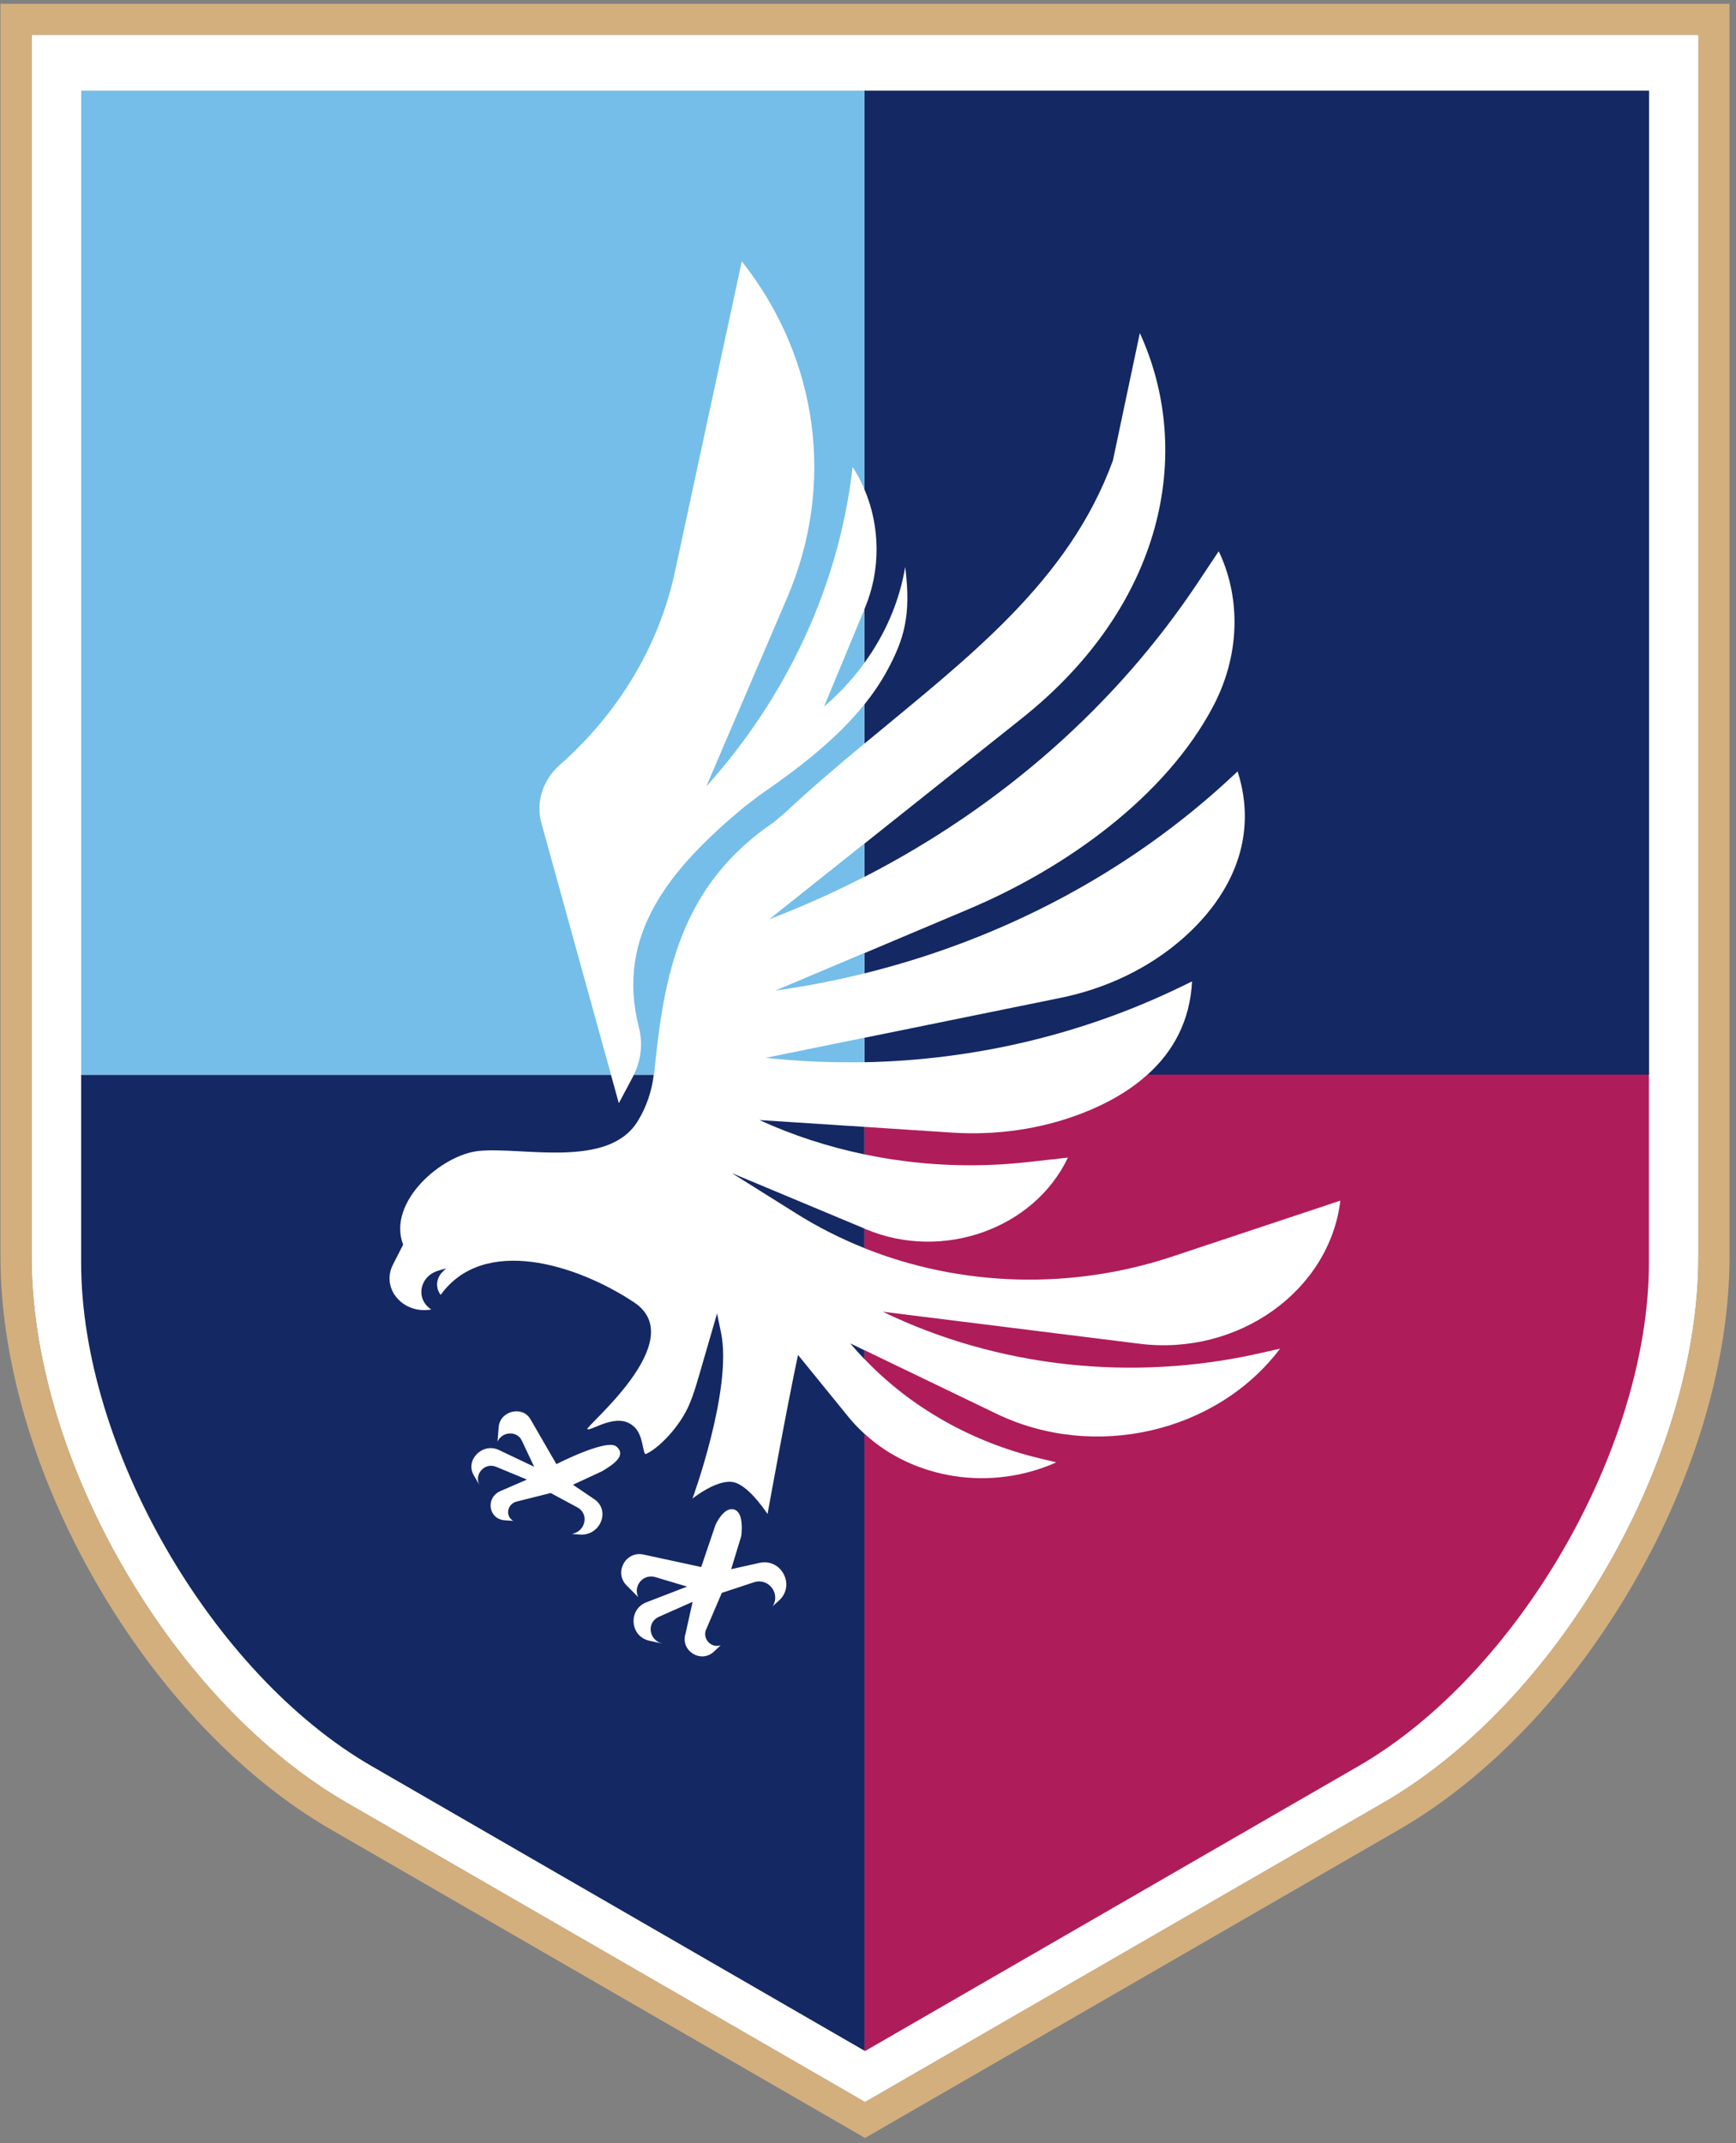 <?xml version="1.0" encoding="UTF-8"?>
<svg width="252px" height="311px" viewBox="0 0 252 311" version="1.1" xmlns="http://www.w3.org/2000/svg" xmlns:xlink="http://www.w3.org/1999/xlink">
    <rect x="0" y="0" width="252" height="311" fill="#808080" stroke="none"/>
    <title>logo</title>
    <g id="Page-1" stroke="none" stroke-width="1" fill="none" fill-rule="evenodd">
        <g id="logo" transform="translate(0.07, 0.55)" fill-rule="nonzero">
            <path d="M246.47,181.8 C246.47,196.02 241.74,212.06 233.14,226.94 C224.55,241.83 213.03,253.94 200.72,261.05 L125.5,304.48 L121.91,302.4 L50.28,261.05 C37.97,253.94 26.45,241.83 17.85,226.94 C9.25,212.05 4.52,196.02 4.52,181.8 L4.52,4.52 L246.47,4.52 L246.47,181.8 Z" id="Path" fill="#FFFFFF"></path>
            <path d="M166.49,155.39 C163.89,157.74 160.64,159.6 156.95,161.02 C150.98,163.32 144.5,164.22 138.09,163.8 L125.42,162.97 L125.42,166.96 C133.12,168.57 141.13,168.97 149.1,168.08 L154.95,167.43 C150.04,177.76 136.77,182.48 125.67,177.84 L125.41,177.73 L125.41,180.57 C139.36,186.15 155.37,186.69 170.12,181.78 L194.5,173.67 C192.91,186.79 179.65,196.23 165.35,194.44 L128.07,189.79 C144.74,197.85 164.18,200 182.7,195.84 L185.75,195.15 L185.75,195.15 C176.51,207.36 158.77,211.43 144.58,204.6 L125.42,195.37 L125.42,196.66 C132.13,203.69 141.02,208.74 151.01,211.11 L153.27,211.65 C143.76,215.9 132.59,214.1 125.42,207.5 L125.42,297.02 L125.51,297.07 L197.14,255.72 C220.33,242.34 239.29,209.47 239.29,182.69 L239.29,155.37 L166.49,155.37 L166.49,155.39 Z" id="Path" fill="#AF1C5A"></path>
            <g id="Group" transform="translate(11.71, 12.6)" fill="#142864">
                <path d="M111.7,85.53 C112.4,84.72 113.08,83.89 113.7,83.03 C113.08,83.89 112.41,84.73 111.7,85.53 Z" id="Path"></path>
                <path d="M113.7,128.09 L113.7,128.07 C113.51,128.12 113.32,128.17 113.12,128.22 C113.31,128.18 113.51,128.14 113.7,128.09 Z" id="Path"></path>
                <polygon id="Path" points="113.7 114.08 113.7 114.08 113.69 114.08"></polygon>
                <path d="M113.12,128.22 C111.61,128.58 110.08,128.93 108.55,129.24 C110.09,128.93 111.61,128.59 113.12,128.22 Z" id="Path"></path>
                <g>
                    <path d="M113.7,167.96 L113.7,165.12 L94.44,157.07 L103.76,162.91 C106.91,164.9 110.25,166.58 113.7,167.96 Z" id="Path"></path>
                    <path d="M113.7,150.37 L98.45,149.38 C103.31,151.6 108.43,153.26 113.7,154.36 L113.7,150.37 Z" id="Path"></path>
                    <path d="M113.7,184.07 L113.7,182.78 L111.64,181.79 C112.3,182.57 112.99,183.33 113.7,184.07 Z" id="Path"></path>
                    <path d="M113.7,0 L113.7,57.86 C116.01,63.26 116.07,69.55 113.79,75.03 L113.7,75.26 L113.7,83.04 C116.74,78.85 118.79,74.11 119.62,69.11 C120.52,76.18 119.44,79.63 117.02,84.12 C116.08,85.86 114.96,87.5 113.71,89.06 L113.71,94.75 C128.73,82.28 143.34,71.29 149.77,53.68 L153.68,35.18 C161.59,52.45 157.25,74.76 136.3,91.29 L113.71,109.26 L113.71,114.09 C133.52,103.92 150.25,89.22 162.12,71.36 L165.13,66.84 C168.02,72.84 168.62,81.18 164.32,89.35 C157.47,102.34 143.17,112.72 128.81,118.78 L113.72,125.15 L113.72,128.09 C133.82,123.13 152.25,113.34 166.98,99.62 L167.87,98.79 C170.88,108.13 167.2,116.6 159.96,122.99 C155.02,127.35 148.8,130.3 142.12,131.66 L113.72,137.44 L113.72,140.99 C129.6,140.68 145.32,136.98 159.55,130.09 L161.26,129.26 L161.26,129.26 C160.97,134.95 158.57,139.39 154.8,142.79 L227.6,142.79 L227.6,0 L113.7,0 Z" id="Path"></path>
                    <polygon id="Path" points="113.75 182.8 113.75 182.8 113.7 182.78"></polygon>
                    <path d="M111.47,192.57 L104.06,183.46 C102.41,191.2 99.64,206.53 99.64,206.53 C99.81,206.87 97.09,202.44 94.7,201.93 C92.32,201.42 88.74,204.31 88.74,204.31 C88.74,204.31 94.57,188.43 92.89,180.25 L92.31,177.44 L89.58,186.85 L89.57,186.84 C89.34,187.69 88.93,189.05 88.39,190.39 C86.95,193.97 83.64,197.17 81.92,197.86 C81.46,197.57 81.62,194.92 80.13,193.77 C77.79,191.73 74.08,194.52 73.49,194.24 C72.95,193.98 88.62,181.38 80.26,175.83 C71.89,170.28 58.42,166.1 52.19,174.75 C51.4,173.72 51.52,172.31 52.49,171.38 L52.98,170.9 L51.86,171.23 C49.1,172.04 48.49,175.36 50.83,176.87 C46.72,177.6 43.49,173.83 45.26,170.36 L46.74,167.46 C44.38,161.28 52.34,154.39 57.74,153.86 C64.11,153.24 76.48,156.49 80.77,149.58 C82.06,147.5 82.83,145.19 83.12,142.82 L80.22,142.82 C80.17,142.93 80.12,143.04 80.07,143.14 L78.05,146.93 L76.91,142.82 L2.84217094e-14,142.82 L2.84217094e-14,170.1 C2.84217094e-14,196.88 18.97,229.75 42.17,243.13 L113.71,284.43 L113.71,194.91 C113.71,194.91 113.71,194.91 113.71,194.91 C112.91,194.18 112.16,193.41 111.47,192.57 Z M75.62,200.34 L71.39,202.3 L74.49,204.4 C76.9,206.03 75.35,209.77 72.36,209.53 L71.23,209.44 C73.24,209.08 73.77,206.52 72.04,205.59 L68.16,203.5 L63.22,204.74 C61.83,205.09 61.52,206.87 62.73,207.54 L61.51,207.46 C59.11,207.31 58.65,204.17 60.88,203.21 L64.71,201.55 L60.25,199.7 C58.54,198.99 56.96,200.86 57.85,202.4 L56.99,200.92 C55.7,198.71 58.28,196.13 60.64,197.26 L65.74,199.68 L65.78,199.73 L63.96,195.88 C63.28,194.44 61.11,194.54 60.44,196.04 L60.61,193.92 C60.81,191.57 64.05,190.78 65.22,192.79 L68.99,199.31 C68.99,199.31 76.3,195.55 77.71,196.76 C79.11,197.96 77.58,199.18 75.62,200.34 Z M101.3,219.1 L100.38,219.93 C101.56,218.07 99.76,215.77 97.67,216.45 L93,217.99 L90.79,223.15 C90.06,224.51 91.36,226.07 92.83,225.6 L91.86,226.51 C89.95,228.3 86.92,226.36 87.74,223.88 L88.76,219.29 L83.87,221.46 C82,222.29 82.42,224.93 84.41,225.35 L82.5,224.94 C79.65,224.33 79.35,220.39 82.07,219.35 L87.93,217.09 L88,217.09 L83.34,215.7 C81.6,215.18 80.08,216.98 80.87,218.61 L79.18,216.91 C77.31,215.03 79.04,211.87 81.63,212.43 L90.01,214.24 L92.08,208.13 C92.1,208.11 93.24,205.47 94.77,205.89 C96.3,206.31 95.84,209.6 95.82,209.75 L94.36,214.55 L98.46,213.64 C101.67,212.93 103.72,216.92 101.3,219.1 Z" id="Shape"></path>
                </g>
            </g>
            <g id="Group" transform="translate(11.72, 12.6)" fill="#75BEE9">
                <path d="M113.69,128.09 L113.69,125.13 L100.76,130.59 C105.14,129.99 109.45,129.14 113.69,128.09 Z" id="Path"></path>
                <path d="M108.33,88.94 C110.37,87.15 112.15,85.16 113.69,83.04 L113.69,75.26 L107.83,89.38 L108.33,88.94 Z" id="Path"></path>
                <path d="M83.13,142.79 C83.14,142.67 83.17,142.55 83.19,142.42 C84.59,128.32 86.91,115.38 100.58,106.13 L102.17,104.78 C105.95,101.25 109.83,97.95 113.69,94.75 L113.69,89.06 C109.58,94.18 104.01,98.43 98.35,102.33 L96.2,103.98 C85.38,112.98 77.51,122.51 80.96,135.97 C81.54,138.25 81.28,140.64 80.23,142.79 L83.13,142.79 L83.13,142.79 Z" id="Path"></path>
                <path d="M113.69,114.08 L113.69,109.25 L99.88,120.24 C104.62,118.43 109.23,116.37 113.69,114.08 Z" id="Path"></path>
                <path d="M66.8,106.28 C65.97,103.27 66.98,100.05 69.46,97.86 C78.04,90.29 83.88,80.51 86.17,69.89 L95.89,24.77 C107.02,38.85 109.5,57.2 102.48,73.57 L90.73,100.98 L90.73,100.98 C102.54,87.83 109.91,71.87 111.92,55.09 L111.98,54.63 C112.65,55.65 113.22,56.73 113.7,57.85 L113.7,0 L-1.42108547e-14,0 L-1.42108547e-14,142.78 L76.9,142.78 L66.8,106.28 Z" id="Path"></path>
                <path d="M113.69,140.98 L113.69,137.43 L99.36,140.35 C104.13,140.87 108.91,141.07 113.69,140.98 Z" id="Path"></path>
            </g>
            <path d="M0,0 L0,181.8 C0,196.8 4.95,213.64 13.94,229.2 C22.93,244.77 35.03,257.47 48.02,264.96 L119.65,306.31 L125.5,309.69 L202.99,264.96 C215.98,257.47 228.08,244.77 237.06,229.2 C246.04,213.64 250.99,196.8 250.99,181.8 L250.99,0 L0,0 Z M246.47,181.8 C246.47,196.02 241.74,212.06 233.14,226.94 C224.55,241.83 213.03,253.94 200.72,261.05 L125.5,304.48 L121.91,302.4 L50.28,261.05 C37.97,253.94 26.45,241.83 17.85,226.94 C9.25,212.05 4.52,196.02 4.52,181.8 L4.52,4.52 L246.47,4.52 L246.47,181.8 Z" id="Shape" fill="#D3AF7E"></path>
        </g>
    </g>
</svg>